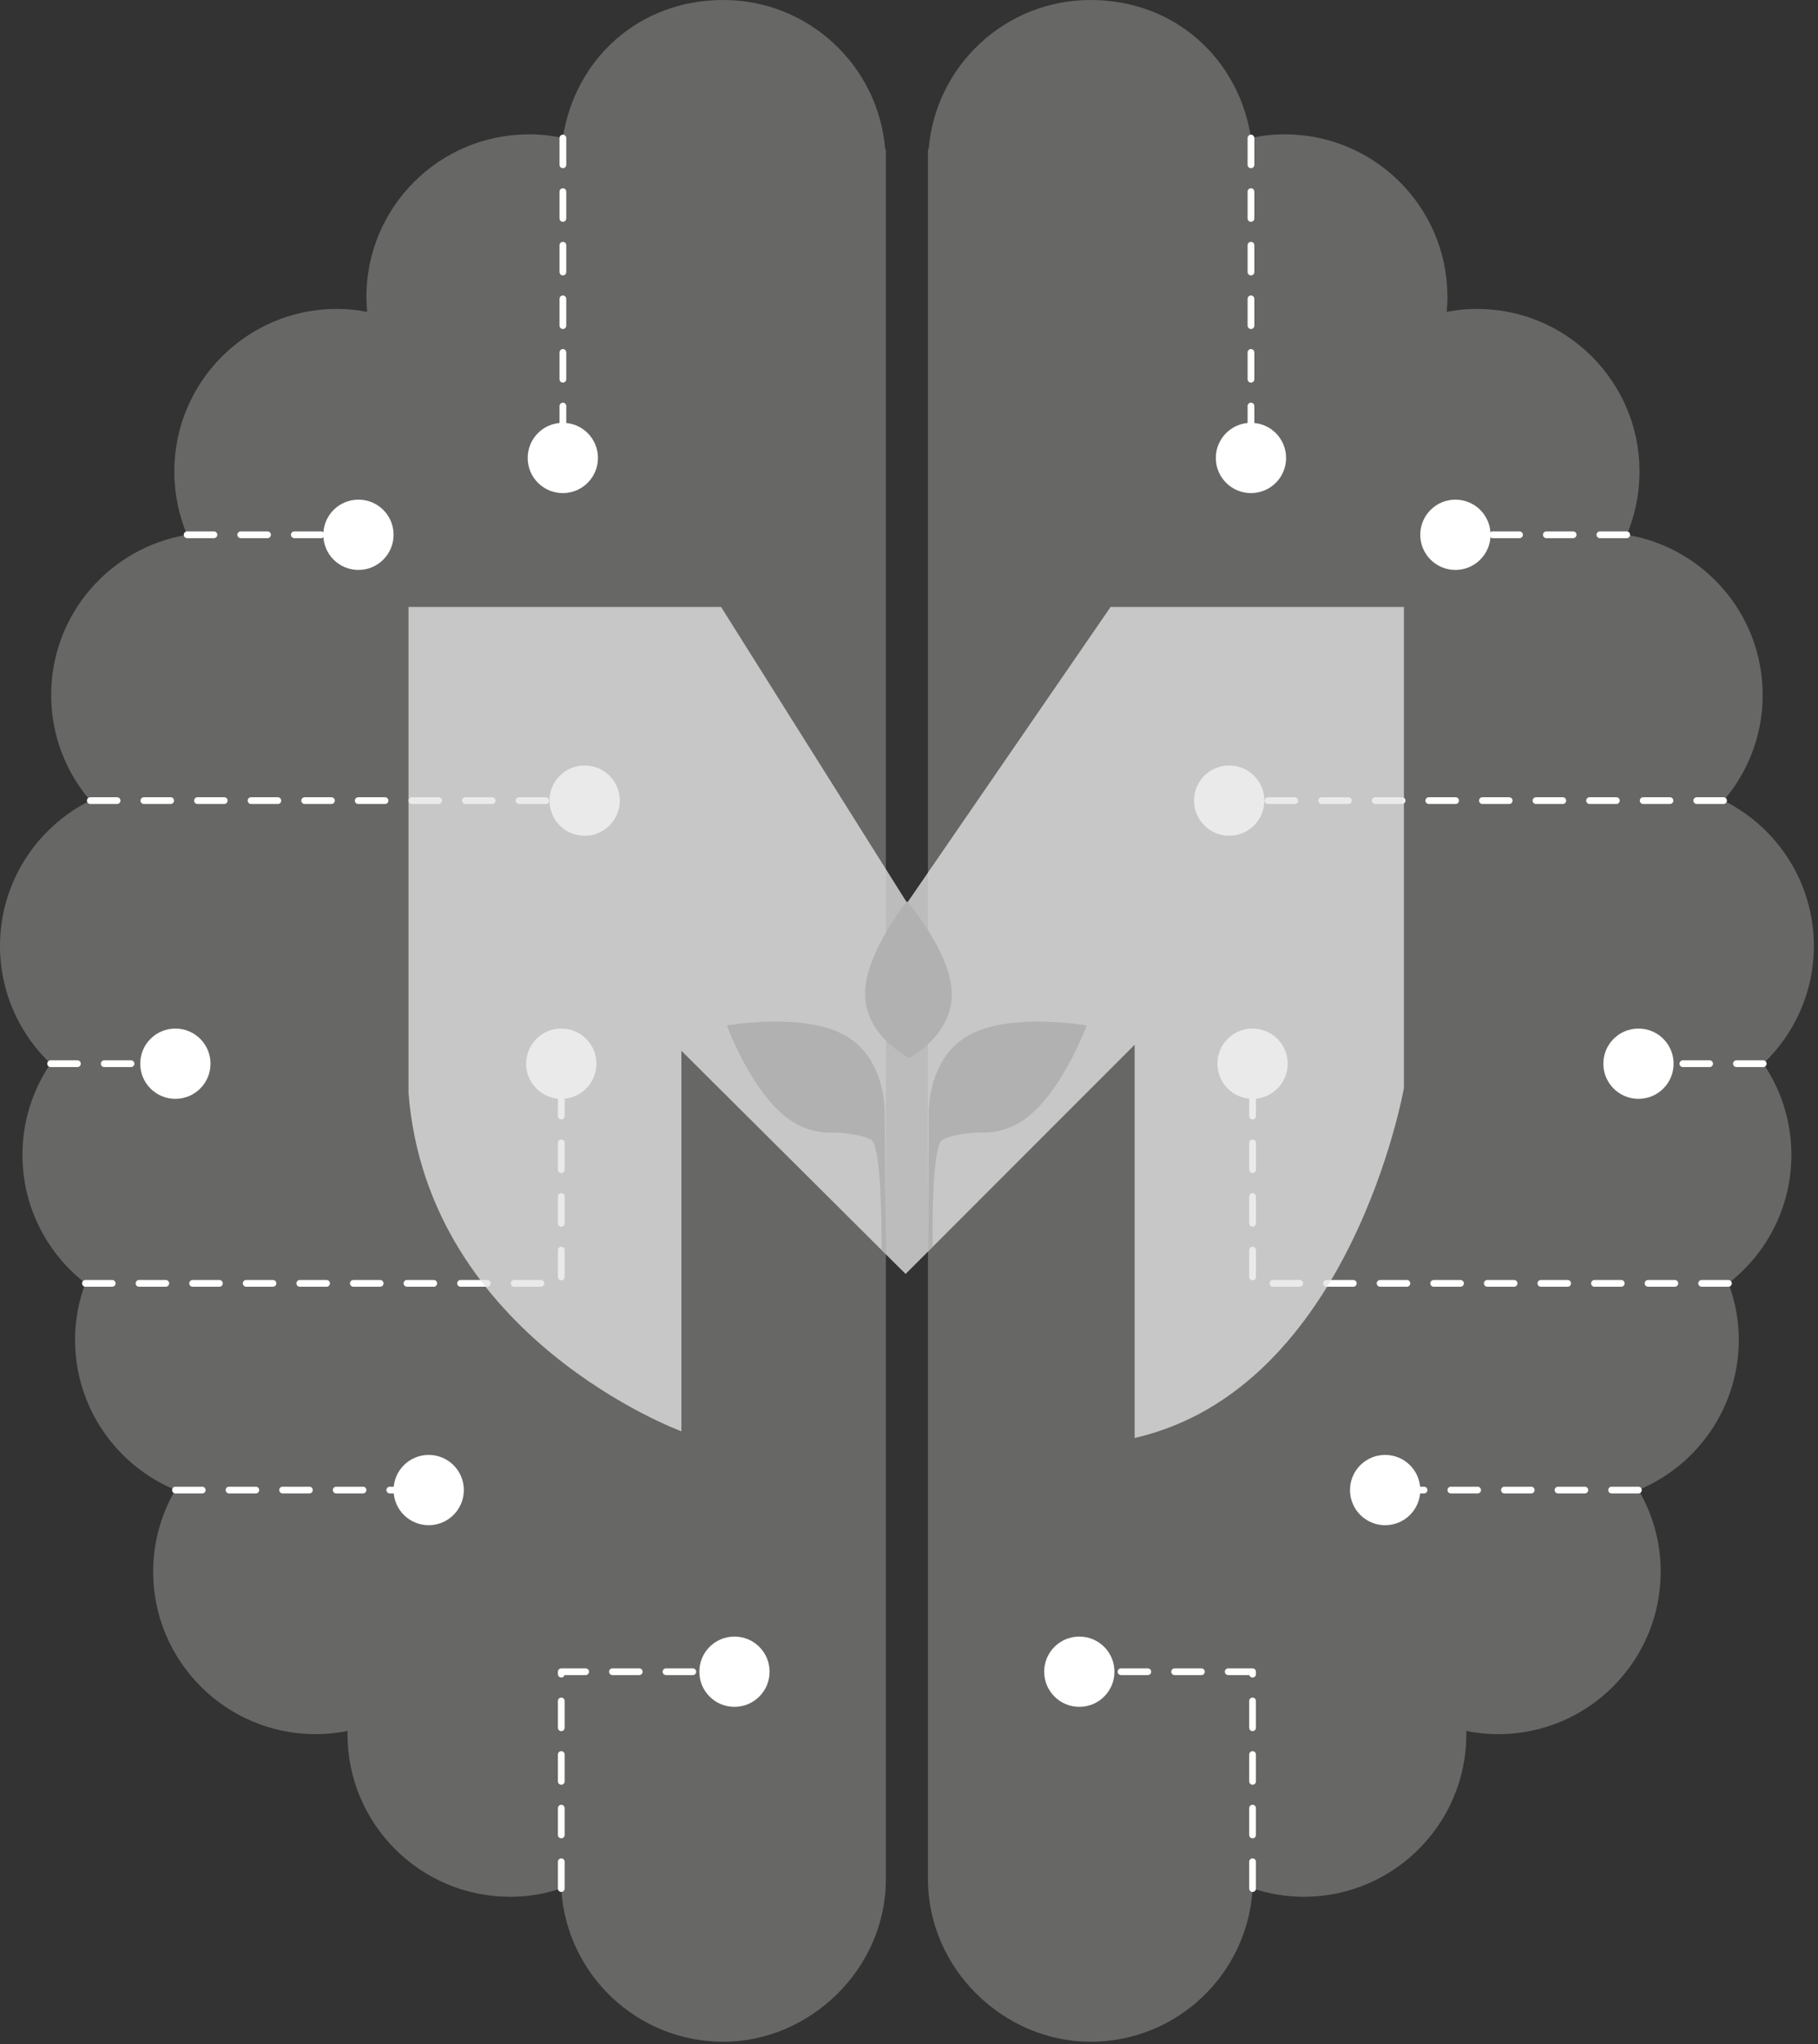 <svg width="306" height="344" viewBox="0 0 306 344" fill="none" xmlns="http://www.w3.org/2000/svg">
<rect x="0" y="0" width="306" height="344" fill="#333333" stroke="none"/>
<path d="M148.996 25.125C147.85 11.062 136.102 0 121.747 0C107.391 0 96.734 10.072 94.733 23.214C92.889 22.82 90.99 22.607 89.034 22.607C73.925 22.607 61.672 34.86 61.672 49.969C61.672 50.812 61.728 51.644 61.795 52.476C60.143 52.161 58.445 51.981 56.703 51.981C41.594 51.981 29.341 64.235 29.341 79.343C29.341 83.121 30.105 86.718 31.488 89.989C18.515 92.136 8.611 103.367 8.611 116.947C8.611 123.737 11.095 129.931 15.187 134.708C6.194 139.194 0 148.457 0 159.181C0 166.972 3.271 173.998 8.51 178.978C5.531 183.362 3.777 188.646 3.777 194.345C3.777 203.125 7.937 210.927 14.367 215.929C13.265 218.897 12.636 222.089 12.636 225.439C12.636 236.839 19.605 246.596 29.509 250.711C27.16 254.758 25.777 259.434 25.777 264.448C25.777 279.557 38.03 291.81 53.139 291.81C54.983 291.81 56.781 291.619 58.513 291.27C58.513 291.45 58.49 291.63 58.49 291.81C58.49 306.919 70.743 319.172 85.852 319.172C88.865 319.172 91.754 318.666 94.463 317.767C95.273 332.145 107.155 343.566 121.747 343.566C136.338 343.566 149.109 331.313 149.109 316.204V25.058L148.996 25.125Z" fill="#676766"/>
<path d="M94.744 23.226V72.127" stroke="white" stroke-width="1.134" stroke-linecap="round" stroke-linejoin="round" stroke-dasharray="4.51 4.51"/>
<path d="M100.645 77.061C100.645 80.322 98.003 82.975 94.731 82.975C91.46 82.975 88.818 80.333 88.818 77.061C88.818 73.79 91.46 71.148 94.731 71.148C98.003 71.148 100.645 73.79 100.645 77.061Z" fill="white"/>
<path d="M66.246 89.989C66.246 93.249 63.604 95.902 60.333 95.902C57.062 95.902 54.42 93.261 54.42 89.989C54.42 86.718 57.062 84.076 60.333 84.076C63.604 84.076 66.246 86.718 66.246 89.989Z" fill="white"/>
<path d="M104.32 134.72C104.32 137.98 101.679 140.633 98.407 140.633C95.136 140.633 92.494 137.991 92.494 134.72C92.494 131.448 95.136 128.807 98.407 128.807C101.679 128.807 104.32 131.448 104.32 134.72Z" fill="white"/>
<path d="M35.432 178.989C35.432 182.249 32.79 184.902 29.519 184.902C26.247 184.902 23.605 182.261 23.605 178.989C23.605 175.718 26.247 173.076 29.519 173.076C32.79 173.076 35.432 175.718 35.432 178.989Z" fill="white"/>
<path d="M100.387 178.989C100.387 182.249 97.745 184.902 94.474 184.902C91.202 184.902 88.561 182.261 88.561 178.989C88.561 175.718 91.202 173.076 94.474 173.076C97.745 173.076 100.387 175.718 100.387 178.989Z" fill="white"/>
<path d="M78.07 250.733C78.07 253.993 75.429 256.646 72.157 256.646C68.886 256.646 66.244 254.005 66.244 250.733C66.244 247.462 68.886 244.82 72.157 244.82C75.429 244.82 78.07 247.462 78.07 250.733Z" fill="white"/>
<path d="M129.535 281.299C129.535 284.559 126.893 287.212 123.622 287.212C120.351 287.212 117.709 284.57 117.709 281.299C117.709 278.028 120.351 275.386 123.622 275.386C126.893 275.386 129.535 278.028 129.535 281.299Z" fill="white"/>
<path d="M31.498 89.989H55.881" stroke="white" stroke-width="1.134" stroke-linecap="round" stroke-linejoin="round" stroke-dasharray="4.51 4.51"/>
<path d="M94.473 317.79V281.3H121.689" stroke="white" stroke-width="1.134" stroke-linecap="round" stroke-linejoin="round" stroke-dasharray="4.51 4.51"/>
<path d="M29.529 250.733H67.627" stroke="white" stroke-width="1.134" stroke-linecap="round" stroke-linejoin="round" stroke-dasharray="4.51 4.51"/>
<path d="M14.377 215.951H94.474V180.709" stroke="white" stroke-width="1.134" stroke-linecap="round" stroke-linejoin="round" stroke-dasharray="4.51 4.51"/>
<path d="M8.52 178.989H29.53" stroke="white" stroke-width="1.134" stroke-linecap="round" stroke-linejoin="round" stroke-dasharray="4.51 4.51"/>
<path d="M15.197 134.72H96.766" stroke="white" stroke-width="1.134" stroke-linecap="round" stroke-linejoin="round" stroke-dasharray="4.51 4.51"/>
<path d="M156.304 25.125C157.45 11.062 169.198 0 183.554 0C197.909 0 208.566 10.072 210.567 23.214C212.411 22.82 214.311 22.607 216.267 22.607C231.375 22.607 243.629 34.86 243.629 49.969C243.629 50.812 243.573 51.644 243.505 52.476C245.158 52.161 246.855 51.981 248.598 51.981C263.706 51.981 275.96 64.235 275.96 79.343C275.96 83.121 275.195 86.718 273.813 89.989C286.785 92.136 296.689 103.367 296.689 116.947C296.689 123.737 294.205 129.931 290.113 134.708C299.106 139.194 305.3 148.457 305.3 159.181C305.3 166.972 302.029 173.998 296.79 178.978C299.769 183.362 301.523 188.646 301.523 194.345C301.523 203.125 297.364 210.927 290.933 215.929C292.035 218.897 292.665 222.089 292.665 225.439C292.665 236.839 285.695 246.596 275.791 250.711C278.152 254.758 279.523 259.434 279.523 264.448C279.523 279.557 267.27 291.81 252.161 291.81C250.318 291.81 248.53 291.619 246.788 291.27C246.788 291.45 246.81 291.63 246.81 291.81C246.81 306.919 234.557 319.172 219.448 319.172C216.435 319.172 213.546 318.666 210.837 317.767C210.028 332.145 198.145 343.566 183.554 343.566C168.962 343.566 156.191 331.313 156.191 316.204V25.058L156.304 25.125Z" fill="#676766"/>
<path d="M210.559 23.226V72.127" stroke="white" stroke-width="1.134" stroke-linecap="round" stroke-linejoin="round" stroke-dasharray="4.51 4.51"/>
<path d="M204.645 77.061C204.645 80.322 207.286 82.975 210.558 82.975C213.829 82.975 216.471 80.333 216.471 77.061C216.471 73.79 213.829 71.148 210.558 71.148C207.286 71.148 204.645 73.79 204.645 77.061Z" fill="white"/>
<path d="M239.055 89.989C239.055 93.249 241.696 95.902 244.968 95.902C248.239 95.902 250.881 93.261 250.881 89.989C250.881 86.718 248.239 84.076 244.968 84.076C241.696 84.076 239.055 86.718 239.055 89.989Z" fill="white"/>
<path d="M200.98 134.72C200.98 137.98 203.622 140.633 206.894 140.633C210.165 140.633 212.807 137.991 212.807 134.72C212.807 131.448 210.165 128.807 206.894 128.807C203.622 128.807 200.98 131.448 200.98 134.72Z" fill="white"/>
<path d="M269.869 178.989C269.869 182.249 272.511 184.902 275.782 184.902C279.054 184.902 281.695 182.261 281.695 178.989C281.695 175.718 279.054 173.076 275.782 173.076C272.511 173.076 269.869 175.718 269.869 178.989Z" fill="white"/>
<path d="M204.914 178.989C204.914 182.249 207.556 184.902 210.827 184.902C214.098 184.902 216.74 182.261 216.74 178.989C216.74 175.718 214.098 173.076 210.827 173.076C207.556 173.076 204.914 175.718 204.914 178.989Z" fill="white"/>
<path d="M227.229 250.733C227.229 253.993 229.87 256.646 233.142 256.646C236.413 256.646 239.055 254.005 239.055 250.733C239.055 247.462 236.413 244.82 233.142 244.82C229.87 244.82 227.229 247.462 227.229 250.733Z" fill="white"/>
<path d="M175.754 281.299C175.754 284.559 178.396 287.212 181.667 287.212C184.938 287.212 187.58 284.57 187.58 281.299C187.58 278.028 184.938 275.386 181.667 275.386C178.396 275.386 175.754 278.028 175.754 281.299Z" fill="white"/>
<path d="M273.803 89.989H249.42" stroke="white" stroke-width="1.134" stroke-linecap="round" stroke-linejoin="round" stroke-dasharray="4.51 4.51"/>
<path d="M210.827 317.79V281.3H183.611" stroke="white" stroke-width="1.134" stroke-linecap="round" stroke-linejoin="round" stroke-dasharray="4.51 4.51"/>
<path d="M275.772 250.733H237.674" stroke="white" stroke-width="1.134" stroke-linecap="round" stroke-linejoin="round" stroke-dasharray="4.51 4.51"/>
<path d="M290.925 215.951H210.828V180.709" stroke="white" stroke-width="1.134" stroke-linecap="round" stroke-linejoin="round" stroke-dasharray="4.51 4.51"/>
<path d="M296.78 178.989H275.77" stroke="white" stroke-width="1.134" stroke-linecap="round" stroke-linejoin="round" stroke-dasharray="4.51 4.51"/>
<path d="M290.104 134.72H208.523" stroke="white" stroke-width="1.134" stroke-linecap="round" stroke-linejoin="round" stroke-dasharray="4.51 4.51"/>
<path opacity="0.77" d="M68.758 102.134H121.369L152.682 151.932L186.93 102.134H236.303V183.085C236.303 183.085 227.4 233.661 190.977 241.968V175.8L152.429 214.37L114.691 176.812V240.844C114.691 240.844 71.995 225.173 68.758 183.894V102.134Z" fill="#E4E4E4"/>
<path fill-rule="evenodd" clip-rule="evenodd" d="M142.576 174.427C149.474 178.654 148.912 187.911 148.912 187.911L149.143 211.083L148.384 210.324C148.384 210.324 148.558 192.871 146.636 191.791C144.713 190.708 140.57 190.579 140.57 190.579L140.574 190.577C138.51 190.679 136.26 190.34 134.069 189.15C126.965 185.282 122.348 172.555 122.348 172.555C122.348 172.555 135.681 170.201 142.576 174.427Z" fill="#B1B1B1"/>
<path fill-rule="evenodd" clip-rule="evenodd" d="M162.669 174.427C155.77 178.654 156.332 187.911 156.332 187.911L156.221 210.577L156.979 209.819C156.979 209.819 156.686 192.871 158.609 191.791C160.531 190.708 164.674 190.579 164.674 190.579L164.671 190.577C166.735 190.679 168.984 190.34 171.175 189.15C178.279 185.282 182.897 172.555 182.897 172.555C182.897 172.555 169.563 170.201 162.669 174.427Z" fill="#B1B1B1"/>
<path fill-rule="evenodd" clip-rule="evenodd" d="M152.661 151.679C152.661 151.679 160.275 160.46 160.203 167.401C160.132 174.344 153.069 178.014 153.069 178.014C153.069 178.014 145.898 174.563 145.612 167.629C145.328 160.692 152.661 151.679 152.661 151.679Z" fill="#B1B1B1"/>
</svg>
